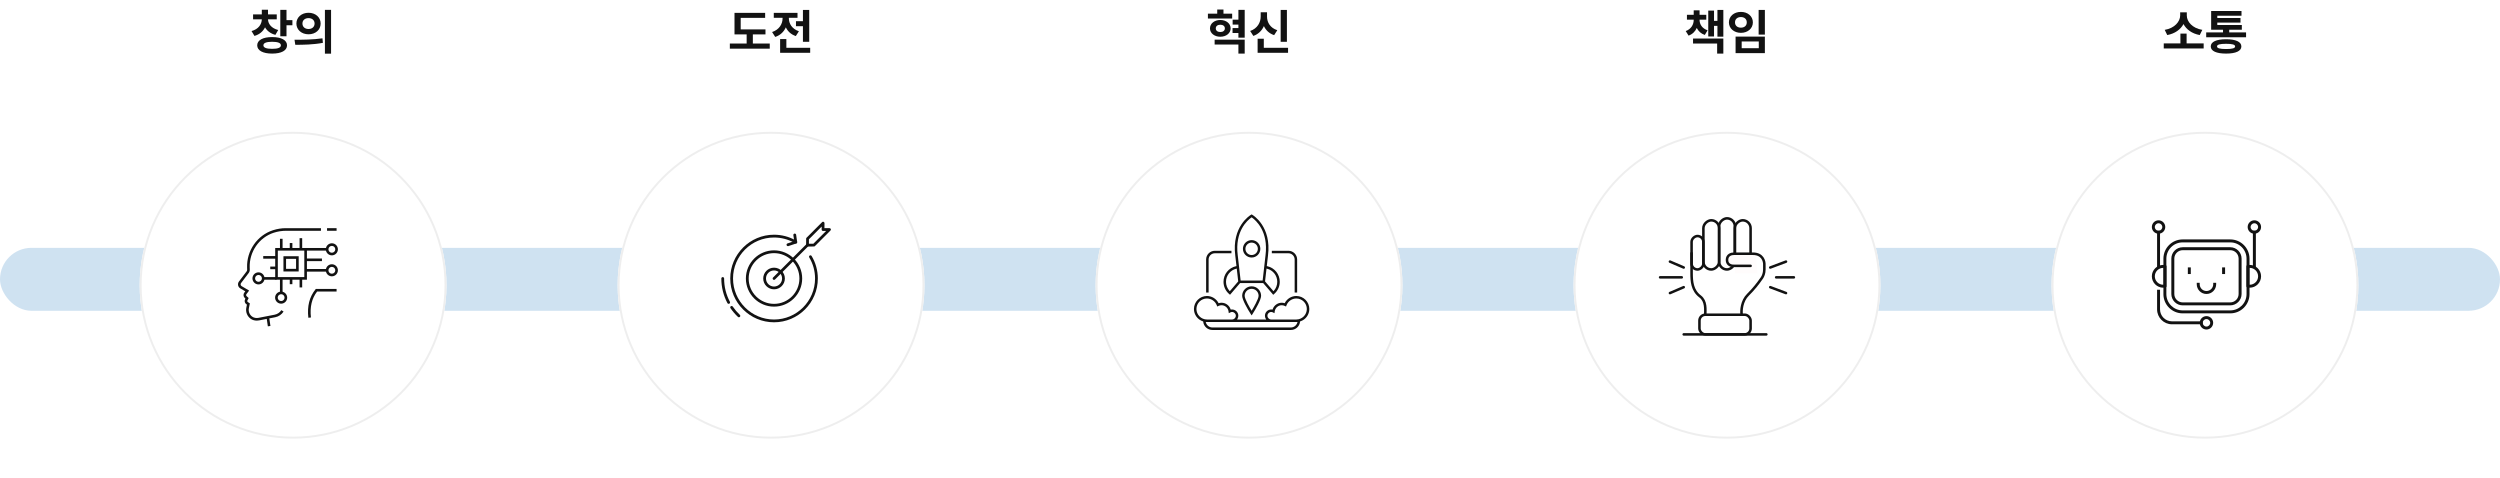 <svg width="1271" height="243" viewBox="0 0 1271 243" fill="none" xmlns="http://www.w3.org/2000/svg">
<rect y="126" width="1271" height="32" rx="16" fill="#CFE2F1"/>
<path d="M140.699 7.324V9.814H136.256C136.292 12.06 137.879 14.343 141.432 15.259L140.016 17.725C137.501 17.065 135.755 15.674 134.742 13.892C133.766 15.906 131.996 17.505 129.371 18.262L127.882 15.796C131.458 14.807 133.058 12.317 133.106 9.814H128.663V7.324H133.106V4.956H136.256V7.324H140.699ZM145.655 5.029V10.229H148.658V12.842H145.655V18.433H142.506V5.029H145.655ZM138.355 18.848C143.031 18.848 145.924 20.398 145.924 23.047C145.924 25.696 143.043 27.246 138.355 27.246C133.68 27.246 130.775 25.696 130.763 23.047C130.775 20.398 133.68 18.848 138.355 18.848ZM138.355 21.24C135.462 21.252 133.912 21.826 133.912 23.047C133.912 24.243 135.45 24.829 138.355 24.829C141.273 24.829 142.811 24.243 142.799 23.047C142.811 21.826 141.249 21.252 138.355 21.24ZM156.861 6.494C160.377 6.494 163.026 8.777 163.014 11.963C163.026 15.161 160.377 17.444 156.861 17.432C153.346 17.444 150.685 15.161 150.685 11.963C150.685 8.777 153.346 6.494 156.861 6.494ZM156.861 9.204C155.091 9.216 153.761 10.217 153.761 11.963C153.761 13.709 155.091 14.746 156.861 14.746C158.607 14.746 159.925 13.709 159.938 11.963C159.925 10.217 158.607 9.216 156.861 9.204ZM168.312 5.005V27.295H165.187V5.005H168.312ZM149.732 20.215C153.626 20.215 159.193 20.178 163.941 19.482L164.161 21.777C159.303 22.717 153.98 22.778 150.123 22.778L149.732 20.215Z" fill="#121212"/>
<g filter="url(#filter0_d_1586_7055)">
<circle cx="149" cy="141" r="78" fill="white"/>
<circle cx="149" cy="141" r="77.5" stroke="#EEEEEE"/>
</g>
<path d="M166.266 116H171.123V117.328H166.266V116Z" fill="#121212"/>
<path d="M130.541 163.007C129.388 163.007 128.287 162.672 127.406 162.033C125.654 160.768 124.798 158.575 125.225 156.447L125.546 154.865L125.287 154.698C124.426 154.136 124.138 153.028 124.613 152.118L124.773 151.818L124.455 151.515C123.666 150.765 123.576 149.56 124.245 148.712L124.699 148.113L122.169 146.614C121.59 146.273 121.18 145.698 121.046 145.037C120.914 144.374 121.069 143.683 121.472 143.141L125.381 137.982C125.572 137.724 125.669 137.413 125.657 137.088L125.623 136.032C125.35 127.453 130.754 119.648 138.766 117.053C140.926 116.354 143.12 116 145.293 116H163.174V117.328H145.405C143.33 117.34 141.238 117.649 139.176 118.317C131.723 120.731 126.696 127.999 126.952 135.99L126.986 137.045C127.007 137.661 126.815 138.277 126.444 138.778L122.533 143.939C122.355 144.178 122.289 144.476 122.349 144.775C122.409 145.07 122.585 145.317 122.845 145.47L126.657 147.729L125.295 149.524C125.046 149.84 125.082 150.278 125.371 150.552L126.421 151.552L125.787 152.738C125.633 153.034 125.727 153.399 126.009 153.583L127.029 154.237L126.528 156.71C126.203 158.328 126.853 159.995 128.185 160.957C129.062 161.592 130.252 161.822 131.442 161.592L139.683 159.977C141.074 159.698 142.297 158.862 143.037 157.682L144.164 158.388C143.229 159.875 141.691 160.93 139.942 161.28L131.696 162.896C131.309 162.97 130.923 163.007 130.541 163.007Z" fill="#121212"/>
<path d="M156.766 161.553C156.112 155.695 157.293 150.98 160.375 147.136L160.574 146.887H171.117V148.215H161.215C158.511 151.726 157.487 156.044 158.086 161.405L156.766 161.553Z" fill="#121212"/>
<path d="M136.838 161.309L137.488 165.723L136.174 165.916L135.524 161.503L136.838 161.309Z" fill="#121212"/>
<path d="M141.244 140.874H154.712V127.407H141.244V140.874ZM156.04 142.202H139.916V126.078H156.04V142.202Z" fill="#121212"/>
<path d="M145.432 136.687H150.522V131.598H145.432V136.687ZM151.85 138.015H144.104V130.27H151.85V138.015Z" fill="#121212"/>
<path d="M142.328 141.539H143.656V148.906H142.328V141.539Z" fill="#121212"/>
<path d="M147.316 141.539H148.645V144.478H147.316V141.539Z" fill="#121212"/>
<path d="M152.304 141.539H153.633V146.128H152.304V141.539Z" fill="#121212"/>
<path d="M142.332 121.402H143.66V126.745H142.332V121.402Z" fill="#121212"/>
<path d="M147.316 123.555H148.645V126.743H147.316V123.555Z" fill="#121212"/>
<path d="M137.396 135.527H140.586V136.856H137.396V135.527Z" fill="#121212"/>
<path d="M152.304 121.086H153.633V126.742H152.304V121.086Z" fill="#121212"/>
<path d="M142.931 149.571C141.97 149.571 141.188 150.352 141.188 151.313C141.188 152.274 141.97 153.056 142.931 153.056C143.892 153.056 144.673 152.274 144.673 151.313C144.673 150.352 143.892 149.571 142.931 149.571ZM142.931 154.384C141.237 154.384 139.859 153.006 139.859 151.313C139.859 149.619 141.237 148.242 142.931 148.242C144.623 148.242 146.001 149.619 146.001 151.313C146.001 153.006 144.623 154.384 142.931 154.384Z" fill="#121212"/>
<path d="M168.716 125.008C167.755 125.008 166.973 125.789 166.973 126.75C166.973 127.711 167.755 128.493 168.716 128.493C169.677 128.493 170.458 127.711 170.458 126.75C170.458 125.789 169.677 125.008 168.716 125.008ZM168.716 129.822C167.023 129.822 165.645 128.444 165.645 126.75C165.645 125.057 167.023 123.68 168.716 123.68C170.408 123.68 171.786 125.057 171.786 126.75C171.786 128.444 170.408 129.822 168.716 129.822Z" fill="#121212"/>
<path d="M168.716 135.672C167.755 135.672 166.973 136.453 166.973 137.414C166.973 138.375 167.755 139.157 168.716 139.157C169.677 139.157 170.458 138.375 170.458 137.414C170.458 136.453 169.677 135.672 168.716 135.672ZM168.716 140.486C167.023 140.486 165.645 139.108 165.645 137.414C165.645 135.721 167.023 134.344 168.716 134.344C170.408 134.344 171.786 135.721 171.786 137.414C171.786 139.108 170.408 140.486 168.716 140.486Z" fill="#121212"/>
<path d="M155.244 126.078H166.309V127.407H155.244V126.078Z" fill="#121212"/>
<path d="M155.378 131.426H163.678V132.754H155.378V131.426Z" fill="#121212"/>
<path d="M155.378 136.766H166.309V138.094H155.378V136.766Z" fill="#121212"/>
<path d="M131.421 139.789C130.46 139.789 129.678 140.571 129.678 141.532C129.678 142.492 130.46 143.274 131.421 143.274C132.382 143.274 133.163 142.492 133.163 141.532C133.163 140.571 132.382 139.789 131.421 139.789ZM131.421 144.603C129.728 144.603 128.35 143.225 128.35 141.532C128.35 139.839 129.728 138.461 131.421 138.461C133.113 138.461 134.492 139.839 134.492 141.532C134.492 143.225 133.113 144.603 131.421 144.603Z" fill="#121212"/>
<path d="M133.829 140.875H140.586V142.203H133.829V140.875Z" fill="#121212"/>
<path d="M133.824 130.184H140.447V131.512H133.824V130.184Z" fill="#121212"/>
<path d="M389.168 14.941V17.48H382.747V22.144H391.341V24.731H371.053V22.144H379.598V17.48H373.421V6.543H388.997V9.082H376.57V14.941H389.168ZM411.409 5.054V21.24H408.211V13.33H404.671V10.791H408.211V5.054H411.409ZM411.897 24.316V26.855H396.614V19.873H399.788V24.316H411.897ZM401.058 9.326C401.058 11.987 402.645 14.71 406.16 15.894L404.598 18.335C402.144 17.529 400.472 15.918 399.52 13.892C398.531 16.125 396.749 17.908 394.124 18.774L392.537 16.284C396.211 15.063 397.859 12.158 397.859 9.351V9.058H393.392V6.543H405.452V9.058H401.058V9.326Z" fill="#121212"/>
<g filter="url(#filter1_d_1586_7055)">
<circle cx="392" cy="141" r="78" fill="white"/>
<circle cx="392" cy="141" r="77.5" stroke="#EEEEEE"/>
</g>
<g clip-path="url(#clip0_1586_7055)">
<path d="M393.519 163.852C381.246 163.852 371.262 153.864 371.262 141.586C371.262 129.313 381.246 119.328 393.519 119.328C397.332 119.328 401.084 120.299 404.369 122.136L404.952 122.482C405.114 122.573 405.231 122.725 405.277 122.907C405.325 123.089 405.295 123.286 405.197 123.446C405.065 123.668 404.839 123.802 404.593 123.802C404.467 123.802 404.343 123.766 404.232 123.697L403.673 123.362C400.616 121.652 397.104 120.746 393.519 120.746C382.023 120.746 372.671 130.095 372.671 141.586C372.671 153.086 382.023 162.442 393.519 162.442C405.019 162.442 414.376 153.086 414.376 141.586C414.376 137.815 413.352 134.109 411.416 130.87C411.318 130.712 411.288 130.523 411.333 130.339C411.377 130.154 411.49 129.998 411.651 129.9C411.755 129.829 411.883 129.79 412.015 129.79C412.258 129.79 412.494 129.924 412.629 130.142C414.695 133.593 415.786 137.55 415.786 141.586C415.786 153.864 405.796 163.852 393.519 163.852Z" fill="#121212"/>
<path d="M370.455 154.477C370.195 154.477 369.957 154.34 369.822 154.11C367.766 150.196 366.727 145.984 366.727 141.585C366.727 141.192 367.046 140.871 367.44 140.871C367.828 140.871 368.144 141.192 368.144 141.585C368.144 145.78 369.134 149.766 371.084 153.433C371.259 153.795 371.123 154.224 370.783 154.394C370.695 154.447 370.581 154.477 370.455 154.477Z" fill="#121212"/>
<path d="M375.654 161.298C375.442 161.298 375.276 161.23 375.16 161.095C373.714 159.732 372.434 158.237 371.371 156.662C371.16 156.345 371.242 155.916 371.557 155.684C371.683 155.602 371.819 155.562 371.957 155.562C372.189 155.562 372.408 155.678 372.543 155.871C373.586 157.392 374.797 158.808 376.143 160.081C376.281 160.213 376.361 160.399 376.363 160.591C376.365 160.78 376.294 160.956 376.163 161.086C376.035 161.224 375.858 161.298 375.654 161.298Z" fill="#121212"/>
<path d="M393.518 128.695C386.409 128.695 380.625 134.479 380.625 141.589C380.625 148.698 386.409 154.483 393.518 154.483C400.632 154.483 406.421 148.698 406.421 141.589C406.421 134.479 400.632 128.695 393.518 128.695ZM393.518 155.892C385.627 155.892 379.207 149.476 379.207 141.589C379.207 133.697 385.627 127.277 393.518 127.277C401.41 127.277 407.83 133.697 407.83 141.589C407.83 149.476 401.41 155.892 393.518 155.892Z" fill="#121212"/>
<path d="M393.518 137.495C391.263 137.495 389.428 139.33 389.428 141.587C389.428 143.842 391.263 145.677 393.518 145.677C395.774 145.677 397.61 143.842 397.61 141.587C397.61 139.33 395.774 137.495 393.518 137.495ZM393.518 147.087C390.485 147.087 388.018 144.619 388.018 141.587C388.018 138.553 390.485 136.086 393.518 136.086C396.557 136.086 399.029 138.553 399.029 141.587C399.029 144.619 396.557 147.087 393.518 147.087Z" fill="#121212"/>
<path d="M411.243 123.921L413.515 123.905L420.001 117.42H418.441C418.243 117.42 418.063 117.349 417.94 117.224C417.798 117.071 417.728 116.901 417.728 116.715L417.74 115.167L411.259 121.649L411.243 123.921ZM410.528 125.341C410.339 125.341 410.156 125.266 410.027 125.136C409.882 124.98 409.813 124.806 409.823 124.626L409.849 121.35C409.849 121.157 409.925 120.975 410.057 120.854L417.965 112.938C418.101 112.802 418.277 112.727 418.462 112.727C418.56 112.727 418.656 112.748 418.748 112.79C419.005 112.908 419.171 113.163 419.171 113.439L419.147 116.001L421.717 115.993C422.007 115.993 422.269 116.166 422.376 116.421C422.495 116.682 422.428 117.002 422.213 117.196L414.306 125.111C414.184 125.243 414.012 125.315 413.813 125.315L410.528 125.341Z" fill="#121212"/>
<path d="M393.517 142.291C393.342 142.291 393.169 142.22 393.029 142.092C392.749 141.811 392.749 141.361 393.025 141.085L410 124.117C410.135 123.984 410.312 123.91 410.498 123.91C410.684 123.91 410.861 123.984 410.995 124.117C411.128 124.251 411.203 124.428 411.203 124.614C411.203 124.801 411.128 124.978 410.994 125.113L394.019 142.087C393.878 142.218 393.696 142.291 393.517 142.291Z" fill="#121212"/>
<path d="M400.582 125.149C400.274 125.149 400.004 124.951 399.91 124.658C399.783 124.298 399.979 123.895 400.347 123.765L403.783 122.611L403.348 119.559C403.295 119.171 403.56 118.816 403.952 118.752L404.051 118.75C404.399 118.75 404.701 119.01 404.755 119.356L405.268 122.995C405.32 123.33 405.123 123.661 404.8 123.78L400.807 125.116C400.677 125.141 400.63 125.149 400.582 125.149Z" fill="#121212"/>
</g>
<path d="M626.431 6.934V9.424H614.102V6.934H618.838V4.834H622.012V6.934H626.431ZM620.4 10.156C623.403 10.168 625.662 11.963 625.649 14.429C625.662 16.882 623.403 18.677 620.4 18.677C617.41 18.677 615.151 16.882 615.151 14.429C615.151 11.963 617.41 10.168 620.4 10.156ZM620.4 12.573C619.07 12.573 618.105 13.245 618.105 14.429C618.105 15.601 619.07 16.284 620.4 16.284C621.743 16.284 622.72 15.601 622.72 14.429C622.72 13.245 621.743 12.573 620.4 12.573ZM632.803 5.029V19.165H629.604V16.773H626.626V14.282H629.604V12.5H626.675V10.01H629.604V5.029H632.803ZM632.803 20.166V27.246H629.604V22.656H617.52V20.166H632.803ZM654.263 5.054V21.24H651.089V5.054H654.263ZM654.849 24.316V26.855H639.37V19.678H642.52V24.316H654.849ZM644.155 8.398C644.143 11.45 645.84 14.221 649.38 15.356L647.769 17.871C645.266 17.029 643.545 15.369 642.568 13.257C641.567 15.527 639.797 17.358 637.197 18.262L635.586 15.747C639.321 14.465 640.933 11.377 640.933 8.398V6.25H644.155V8.398Z" fill="#121212"/>
<g filter="url(#filter2_d_1586_7055)">
<circle cx="635" cy="141" r="78" fill="white"/>
<circle cx="635" cy="141" r="77.5" stroke="#EEEEEE"/>
</g>
<path d="M636.329 146.832C634.373 146.832 632.783 148.423 632.783 150.379C632.783 152.048 635.558 156.718 636.114 157.637L636.329 157.992L636.544 157.637C637.1 156.718 639.875 152.049 639.875 150.379C639.875 148.423 638.284 146.832 636.329 146.832ZM635.795 159.526C634.205 157.055 631.514 152.348 631.514 150.379C631.514 147.723 633.674 145.562 636.329 145.562C638.984 145.562 641.144 147.723 641.144 150.379C641.144 152.349 638.453 157.055 636.863 159.526L636.329 160.354L635.795 159.526Z" fill="#121212"/>
<path d="M613.189 148.715V131.93C613.189 129.485 615.179 127.496 617.624 127.496H626.065V128.764H617.624C615.878 128.764 614.459 130.185 614.459 131.93V148.715H613.189Z" fill="#121212"/>
<path d="M658.201 148.715V131.93C658.201 130.185 656.781 128.764 655.036 128.764H646.596V127.496H655.036C657.481 127.496 659.47 129.485 659.47 131.93V148.715H658.201Z" fill="#121212"/>
<path d="M613.61 151.754C610.665 151.754 608.268 154.15 608.268 157.095C608.268 160.04 610.665 162.436 613.61 162.436H626.38C627.435 162.436 628.295 161.576 628.295 160.52C628.295 159.485 627.418 158.611 626.381 158.611C626.082 158.611 625.792 158.682 625.516 158.823L624.715 159.234L624.598 158.341C624.363 156.539 622.825 155.179 621.02 155.179C620.494 155.179 619.971 155.302 619.465 155.544L618.843 155.843L618.597 155.198C617.813 153.138 615.809 151.754 613.61 151.754ZM646.277 158.606C645.222 158.606 644.362 159.465 644.362 160.52C644.362 161.576 645.222 162.436 646.277 162.436H659.048C661.993 162.436 664.389 160.04 664.389 157.095C664.389 154.15 661.993 151.754 659.048 151.754C656.849 151.754 654.845 153.138 654.06 155.198L653.815 155.843L653.193 155.544C652.687 155.302 652.163 155.179 651.638 155.179C649.833 155.179 648.295 156.539 648.06 158.341L647.944 159.233L647.142 158.824C646.859 158.679 646.569 158.606 646.277 158.606ZM613.091 164.027C613.514 165.477 614.865 166.491 616.375 166.491H656.283C657.793 166.491 659.143 165.477 659.566 164.026L659.66 163.705H612.997L613.091 164.027ZM616.375 167.759C613.978 167.759 611.974 165.963 611.714 163.58L611.697 163.42L611.543 163.37C608.826 162.472 607 159.95 607 157.095C607 153.45 609.965 150.484 613.61 150.484C616.04 150.484 618.27 151.821 619.429 153.971L619.526 154.15L619.72 154.094C620.145 153.972 620.583 153.911 621.02 153.911C623.094 153.911 624.946 155.236 625.629 157.208L625.697 157.407L625.905 157.374C626.063 157.349 626.22 157.337 626.38 157.337C628.136 157.337 629.564 158.765 629.564 160.52C629.564 161.049 629.424 161.568 629.146 162.062L628.938 162.436H643.719L643.51 162.062C643.233 161.568 643.093 161.049 643.093 160.52C643.093 158.765 644.521 157.337 646.277 157.337C646.437 157.337 646.595 157.349 646.752 157.374L646.96 157.407L647.029 157.208C647.711 155.236 649.564 153.911 651.638 153.911C652.075 153.911 652.512 153.972 652.938 154.094L653.132 154.15L653.229 153.971C654.388 151.821 656.618 150.484 659.048 150.484C662.693 150.484 665.658 153.45 665.658 157.095C665.658 159.951 663.832 162.473 661.113 163.37L660.96 163.421L660.942 163.581C660.683 165.963 658.68 167.759 656.283 167.759H616.375Z" fill="#121212"/>
<path d="M636.185 110.588C634.167 112.013 627.705 117.609 629.27 129.805L630.737 142.637H641.923L643.387 129.813C644.953 117.613 638.492 112.013 636.474 110.588L636.33 110.485L636.185 110.588ZM628.486 136.614C625.432 137.38 623.299 140.118 623.299 143.271C623.299 144.957 623.917 146.579 625.037 147.839L625.228 148.053L629.509 143.067L628.764 136.544L628.486 136.614ZM643.15 143.067L647.431 148.053L647.622 147.839C648.742 146.579 649.36 144.957 649.36 143.271C649.36 140.118 647.227 137.38 644.173 136.614L643.895 136.544L643.15 143.067ZM646.88 149.358L642.197 143.905H630.463L625.353 149.856L624.865 149.446C623.065 147.897 622.031 145.646 622.031 143.271C622.031 139.423 624.649 136.156 628.398 135.327L628.62 135.279L628.011 129.957C626.108 115.138 635.605 109.422 636.01 109.186L636.33 109L636.649 109.186C637.054 109.422 646.551 115.138 644.647 129.966L644.04 135.279L644.261 135.327C648.01 136.156 650.629 139.423 650.629 143.271C650.629 145.646 649.594 147.897 647.792 149.447L647.289 149.879L646.88 149.358Z" fill="#121212"/>
<path d="M636.329 123.339C634.587 123.339 633.169 124.757 633.169 126.5C633.169 128.242 634.587 129.66 636.329 129.66C638.072 129.66 639.49 128.242 639.49 126.5C639.49 124.757 638.072 123.339 636.329 123.339ZM636.329 130.929C633.887 130.929 631.9 128.943 631.9 126.5C631.9 124.058 633.887 122.07 636.329 122.07C638.772 122.07 640.759 124.058 640.759 126.5C640.759 128.943 638.772 130.929 636.329 130.929Z" fill="#121212"/>
<path d="M864.06 10.083C864.047 12.317 865.329 14.465 868.137 15.405L866.721 17.773C864.743 17.09 863.413 15.808 862.644 14.209C861.862 15.967 860.507 17.358 858.469 18.115L857.028 15.796C859.86 14.734 861.081 12.463 861.081 10.083V10.01H857.639V7.52H861.081V5.249H864.06V7.52H867.478V10.01H864.06V10.083ZM876.145 5.054V18.652H873.142V13.135H871.408V18.53H868.479V5.396H871.408V10.596H873.142V5.054H876.145ZM876.145 19.605V27.246H872.995V22.119H860.739V19.605H876.145ZM897.263 5.054V17.602H894.089V5.054H897.263ZM897.263 18.604V27.002H882.37V18.604H897.263ZM885.471 21.094V24.512H894.162V21.094H885.471ZM885.08 6.055C888.547 6.042 891.159 8.252 891.159 11.377C891.159 14.465 888.547 16.699 885.08 16.699C881.589 16.699 878.977 14.465 878.977 11.377C878.977 8.252 881.589 6.042 885.08 6.055ZM885.08 8.667C883.347 8.667 882.065 9.668 882.077 11.377C882.065 13.074 883.359 14.075 885.08 14.062C886.789 14.075 888.071 13.074 888.059 11.377C888.071 9.668 886.801 8.667 885.08 8.667Z" fill="#121212"/>
<g filter="url(#filter3_d_1586_7055)">
<circle cx="878" cy="141" r="78" fill="white"/>
<circle cx="878" cy="141" r="77.5" stroke="#EEEEEE"/>
</g>
<rect x="866" y="120" width="17" height="6" rx="3" transform="rotate(90 866 120)" stroke="#121212" stroke-width="1.3" stroke-linejoin="round"/>
<rect x="874" y="112" width="25" height="8" rx="4" transform="rotate(90 874 112)" stroke="#121212" stroke-width="1.3" stroke-linejoin="round"/>
<rect x="882" y="111" width="26" height="8" rx="4" transform="rotate(90 882 111)" stroke="#121212" stroke-width="1.3" stroke-linejoin="round"/>
<rect x="890" y="112" width="25" height="8" rx="4" transform="rotate(90 890 112)" stroke="#121212" stroke-width="1.3" stroke-linejoin="round"/>
<rect x="864" y="160" width="26" height="10" rx="3" stroke="#121212" stroke-width="1.3" stroke-linejoin="round"/>
<path d="M898 170H856" stroke="#121212" stroke-width="1.3" stroke-linecap="round" stroke-linejoin="round"/>
<path d="M866.958 160.008C866.958 157.467 867.545 153.131 864.329 150.691C860.309 147.642 860 143.133 860 138.729C860 135.205 860 130.598 860 128.734" stroke="#121212" stroke-width="1.3" stroke-linecap="round" stroke-linejoin="round"/>
<path d="M908 133L900 136" stroke="#121212" stroke-width="1.3" stroke-linecap="round" stroke-linejoin="round"/>
<path d="M849 133L856 136" stroke="#121212" stroke-width="1.3" stroke-linecap="round" stroke-linejoin="round"/>
<path d="M908 149L900 146" stroke="#121212" stroke-width="1.3" stroke-linecap="round" stroke-linejoin="round"/>
<path d="M849 149L856 146" stroke="#121212" stroke-width="1.3" stroke-linecap="round" stroke-linejoin="round"/>
<path d="M912 141H903" stroke="#121212" stroke-width="1.3" stroke-linecap="round" stroke-linejoin="round"/>
<path d="M844 141H855" stroke="#121212" stroke-width="1.3" stroke-linecap="round" stroke-linejoin="round"/>
<path d="M880.5 129H892.5L893.5 139H882V136L880.5 135.5L878.5 134L878 132L879 130L880.5 129Z" fill="#FFFCFC"/>
<path d="M885.461 160C885.178 157.945 885.427 153.034 888.683 149.835C891.614 146.954 894.033 143.766 895.145 142.146C895.362 141.83 895.603 141.532 895.813 141.211C896.335 140.414 896.992 138.931 896.992 137.003C896.992 134.603 896.992 134.448 896.992 134.67C897.105 132.781 896.11 129.004 891.226 129.004C886.343 129.004 882.748 129.004 881.561 129.004C880.374 128.948 878 129.504 878 132.17C878 134.836 880.487 135.281 881.731 135.17H890" stroke="#121212" stroke-width="1.3" stroke-linecap="round" stroke-linejoin="round"/>
<path d="M1120.34 22.07V24.634H1100.05V22.07H1108.52V17.09H1111.67V22.07H1120.34ZM1111.77 7.886C1111.78 11.011 1114.59 14.355 1119.66 15.185L1118.34 17.822C1114.42 17.102 1111.54 14.99 1110.09 12.231C1108.62 14.978 1105.74 17.102 1101.83 17.822L1100.54 15.185C1105.57 14.355 1108.4 10.95 1108.4 7.886V6.274H1111.77V7.886ZM1141.9 16.455V18.945H1121.63V16.455H1130.18V15.112H1124.15V5.591H1139.58V7.983H1127.27V9.155H1139.07V11.475H1127.27V12.695H1139.75V15.112H1133.33V16.455H1141.9ZM1131.74 19.946C1136.66 19.959 1139.51 21.24 1139.51 23.608C1139.51 25.952 1136.66 27.246 1131.74 27.246C1126.81 27.246 1123.95 25.952 1123.95 23.608C1123.95 21.24 1126.81 19.959 1131.74 19.946ZM1131.74 22.266C1128.59 22.266 1127.13 22.669 1127.13 23.608C1127.13 24.536 1128.58 24.927 1131.74 24.927C1134.88 24.927 1136.34 24.536 1136.33 23.608C1136.34 22.669 1134.87 22.266 1131.74 22.266Z" fill="#121212"/>
<g filter="url(#filter4_d_1586_7055)">
<circle cx="1121" cy="141" r="78" fill="white"/>
<circle cx="1121" cy="141" r="77.5" stroke="#EEEEEE"/>
</g>
<g clip-path="url(#clip1_1586_7055)">
<path d="M1109.65 123.228C1105.09 123.228 1101.38 126.936 1101.38 131.495V149.539C1101.38 154.096 1105.09 157.805 1109.65 157.805H1133.88C1138.44 157.805 1142.14 154.096 1142.14 149.539V131.495C1142.14 126.936 1138.44 123.228 1133.88 123.228H1109.65ZM1133.88 159.31H1109.65C1104.26 159.31 1099.88 154.927 1099.88 149.539V131.495C1099.88 126.107 1104.26 121.723 1109.65 121.723H1133.88C1139.27 121.723 1143.65 126.107 1143.65 131.495V149.539C1143.65 154.927 1139.27 159.31 1133.88 159.31Z" fill="#121212"/>
<path d="M1109.69 127.197C1107.33 127.197 1105.42 129.114 1105.42 131.471V149.468C1105.42 151.825 1107.33 153.741 1109.69 153.741H1133.84C1136.2 153.741 1138.11 151.825 1138.11 149.468V131.471C1138.11 129.114 1136.2 127.197 1133.84 127.197H1109.69ZM1133.84 155.247H1109.69C1106.5 155.247 1103.91 152.655 1103.91 149.468V131.471C1103.91 128.285 1106.5 125.691 1109.69 125.691H1133.84C1137.03 125.691 1139.62 128.285 1139.62 131.471V149.468C1139.62 152.655 1137.03 155.247 1133.84 155.247Z" fill="#121212"/>
<path d="M1146.12 113.506C1145.07 113.506 1144.21 114.359 1144.21 115.41C1144.21 116.46 1145.07 117.315 1146.12 117.315C1147.17 117.315 1148.02 116.46 1148.02 115.41C1148.02 114.359 1147.17 113.506 1146.12 113.506ZM1146.12 118.82C1144.24 118.82 1142.71 117.29 1142.71 115.41C1142.71 113.53 1144.24 112 1146.12 112C1148 112 1149.53 113.53 1149.53 115.41C1149.53 117.29 1148 118.82 1146.12 118.82Z" fill="#121212"/>
<path d="M1143.59 144.761H1143.73C1146.1 144.761 1148.02 142.837 1148.02 140.471C1148.02 138.106 1146.1 136.181 1143.73 136.181H1143.59V144.761ZM1143.73 146.267H1142.84C1142.42 146.267 1142.08 145.93 1142.08 145.514V135.429C1142.08 135.013 1142.42 134.676 1142.84 134.676H1143.73C1146.93 134.676 1149.53 137.276 1149.53 140.471C1149.53 143.668 1146.93 146.267 1143.73 146.267Z" fill="#121212"/>
<path d="M1145.37 117.316H1146.88V136.182H1145.37V117.316Z" fill="#121212"/>
<path d="M1129.72 135.945H1131.23V139.324H1129.72V135.945Z" fill="#121212"/>
<path d="M1112.3 135.945H1113.8V139.324H1112.3V135.945Z" fill="#121212"/>
<path d="M1097.41 113.506C1096.36 113.506 1095.51 114.359 1095.51 115.41C1095.51 116.46 1096.36 117.315 1097.41 117.315C1098.46 117.315 1099.31 116.46 1099.31 115.41C1099.31 114.359 1098.46 113.506 1097.41 113.506ZM1097.41 118.82C1095.53 118.82 1094 117.29 1094 115.41C1094 113.53 1095.53 112 1097.41 112C1099.29 112 1100.82 113.53 1100.82 115.41C1100.82 117.29 1099.29 118.82 1097.41 118.82Z" fill="#121212"/>
<path d="M1121.76 162.217C1120.71 162.217 1119.86 163.071 1119.86 164.121C1119.86 165.171 1120.71 166.025 1121.76 166.025C1122.81 166.025 1123.67 165.171 1123.67 164.121C1123.67 163.071 1122.81 162.217 1121.76 162.217ZM1121.76 167.53C1119.88 167.53 1118.35 166.001 1118.35 164.121C1118.35 162.24 1119.88 160.711 1121.76 160.711C1123.64 160.711 1125.17 162.24 1125.17 164.121C1125.17 166.001 1123.64 167.53 1121.76 167.53Z" fill="#121212"/>
<path d="M1099.8 136.181C1097.43 136.181 1095.51 138.106 1095.51 140.471C1095.51 142.837 1097.43 144.761 1099.8 144.761H1099.94V136.181H1099.8ZM1100.69 146.267H1099.8C1096.6 146.267 1094 143.667 1094 140.471C1094 137.275 1096.6 134.676 1099.8 134.676H1100.69C1101.11 134.676 1101.45 135.013 1101.45 135.429V145.514C1101.45 145.93 1101.11 146.267 1100.69 146.267Z" fill="#121212"/>
<path d="M1096.66 117.316H1098.16V136.182H1096.66V117.316Z" fill="#121212"/>
<path d="M1121.76 149.457C1119.04 149.457 1116.83 147.242 1116.83 144.518V143.766H1118.33V144.518C1118.33 146.411 1119.87 147.951 1121.76 147.951C1123.66 147.951 1125.2 146.411 1125.2 144.518V143.766H1126.7V144.518C1126.7 147.242 1124.49 149.457 1121.76 149.457Z" fill="#121212"/>
<path d="M1119.86 164.871H1104.24C1100.06 164.871 1096.66 161.471 1096.66 157.292V147.289H1098.16V157.292C1098.16 160.641 1100.89 163.365 1104.24 163.365H1119.86V164.871Z" fill="#121212"/>
</g>
<defs>
<filter id="filter0_d_1586_7055" x="51" y="47" width="196" height="196" filterUnits="userSpaceOnUse" color-interpolation-filters="sRGB">
<feFlood flood-opacity="0" result="BackgroundImageFix"/>
<feColorMatrix in="SourceAlpha" type="matrix" values="0 0 0 0 0 0 0 0 0 0 0 0 0 0 0 0 0 0 127 0" result="hardAlpha"/>
<feOffset dy="4"/>
<feGaussianBlur stdDeviation="10"/>
<feComposite in2="hardAlpha" operator="out"/>
<feColorMatrix type="matrix" values="0 0 0 0 0 0 0 0 0 0 0 0 0 0 0 0 0 0 0.05 0"/>
<feBlend mode="normal" in2="BackgroundImageFix" result="effect1_dropShadow_1586_7055"/>
<feBlend mode="normal" in="SourceGraphic" in2="effect1_dropShadow_1586_7055" result="shape"/>
</filter>
<filter id="filter1_d_1586_7055" x="294" y="47" width="196" height="196" filterUnits="userSpaceOnUse" color-interpolation-filters="sRGB">
<feFlood flood-opacity="0" result="BackgroundImageFix"/>
<feColorMatrix in="SourceAlpha" type="matrix" values="0 0 0 0 0 0 0 0 0 0 0 0 0 0 0 0 0 0 127 0" result="hardAlpha"/>
<feOffset dy="4"/>
<feGaussianBlur stdDeviation="10"/>
<feComposite in2="hardAlpha" operator="out"/>
<feColorMatrix type="matrix" values="0 0 0 0 0 0 0 0 0 0 0 0 0 0 0 0 0 0 0.05 0"/>
<feBlend mode="normal" in2="BackgroundImageFix" result="effect1_dropShadow_1586_7055"/>
<feBlend mode="normal" in="SourceGraphic" in2="effect1_dropShadow_1586_7055" result="shape"/>
</filter>
<filter id="filter2_d_1586_7055" x="537" y="47" width="196" height="196" filterUnits="userSpaceOnUse" color-interpolation-filters="sRGB">
<feFlood flood-opacity="0" result="BackgroundImageFix"/>
<feColorMatrix in="SourceAlpha" type="matrix" values="0 0 0 0 0 0 0 0 0 0 0 0 0 0 0 0 0 0 127 0" result="hardAlpha"/>
<feOffset dy="4"/>
<feGaussianBlur stdDeviation="10"/>
<feComposite in2="hardAlpha" operator="out"/>
<feColorMatrix type="matrix" values="0 0 0 0 0 0 0 0 0 0 0 0 0 0 0 0 0 0 0.05 0"/>
<feBlend mode="normal" in2="BackgroundImageFix" result="effect1_dropShadow_1586_7055"/>
<feBlend mode="normal" in="SourceGraphic" in2="effect1_dropShadow_1586_7055" result="shape"/>
</filter>
<filter id="filter3_d_1586_7055" x="780" y="47" width="196" height="196" filterUnits="userSpaceOnUse" color-interpolation-filters="sRGB">
<feFlood flood-opacity="0" result="BackgroundImageFix"/>
<feColorMatrix in="SourceAlpha" type="matrix" values="0 0 0 0 0 0 0 0 0 0 0 0 0 0 0 0 0 0 127 0" result="hardAlpha"/>
<feOffset dy="4"/>
<feGaussianBlur stdDeviation="10"/>
<feComposite in2="hardAlpha" operator="out"/>
<feColorMatrix type="matrix" values="0 0 0 0 0 0 0 0 0 0 0 0 0 0 0 0 0 0 0.05 0"/>
<feBlend mode="normal" in2="BackgroundImageFix" result="effect1_dropShadow_1586_7055"/>
<feBlend mode="normal" in="SourceGraphic" in2="effect1_dropShadow_1586_7055" result="shape"/>
</filter>
<filter id="filter4_d_1586_7055" x="1023" y="47" width="196" height="196" filterUnits="userSpaceOnUse" color-interpolation-filters="sRGB">
<feFlood flood-opacity="0" result="BackgroundImageFix"/>
<feColorMatrix in="SourceAlpha" type="matrix" values="0 0 0 0 0 0 0 0 0 0 0 0 0 0 0 0 0 0 127 0" result="hardAlpha"/>
<feOffset dy="4"/>
<feGaussianBlur stdDeviation="10"/>
<feComposite in2="hardAlpha" operator="out"/>
<feColorMatrix type="matrix" values="0 0 0 0 0 0 0 0 0 0 0 0 0 0 0 0 0 0 0.05 0"/>
<feBlend mode="normal" in2="BackgroundImageFix" result="effect1_dropShadow_1586_7055"/>
<feBlend mode="normal" in="SourceGraphic" in2="effect1_dropShadow_1586_7055" result="shape"/>
</filter>
<clipPath id="clip0_1586_7055">
<rect width="55.796" height="51.146" fill="white" transform="translate(366.727 112.727)"/>
</clipPath>
<clipPath id="clip1_1586_7055">
<rect width="55.796" height="55.796" fill="white" transform="translate(1094 112)"/>
</clipPath>
</defs>
</svg>
